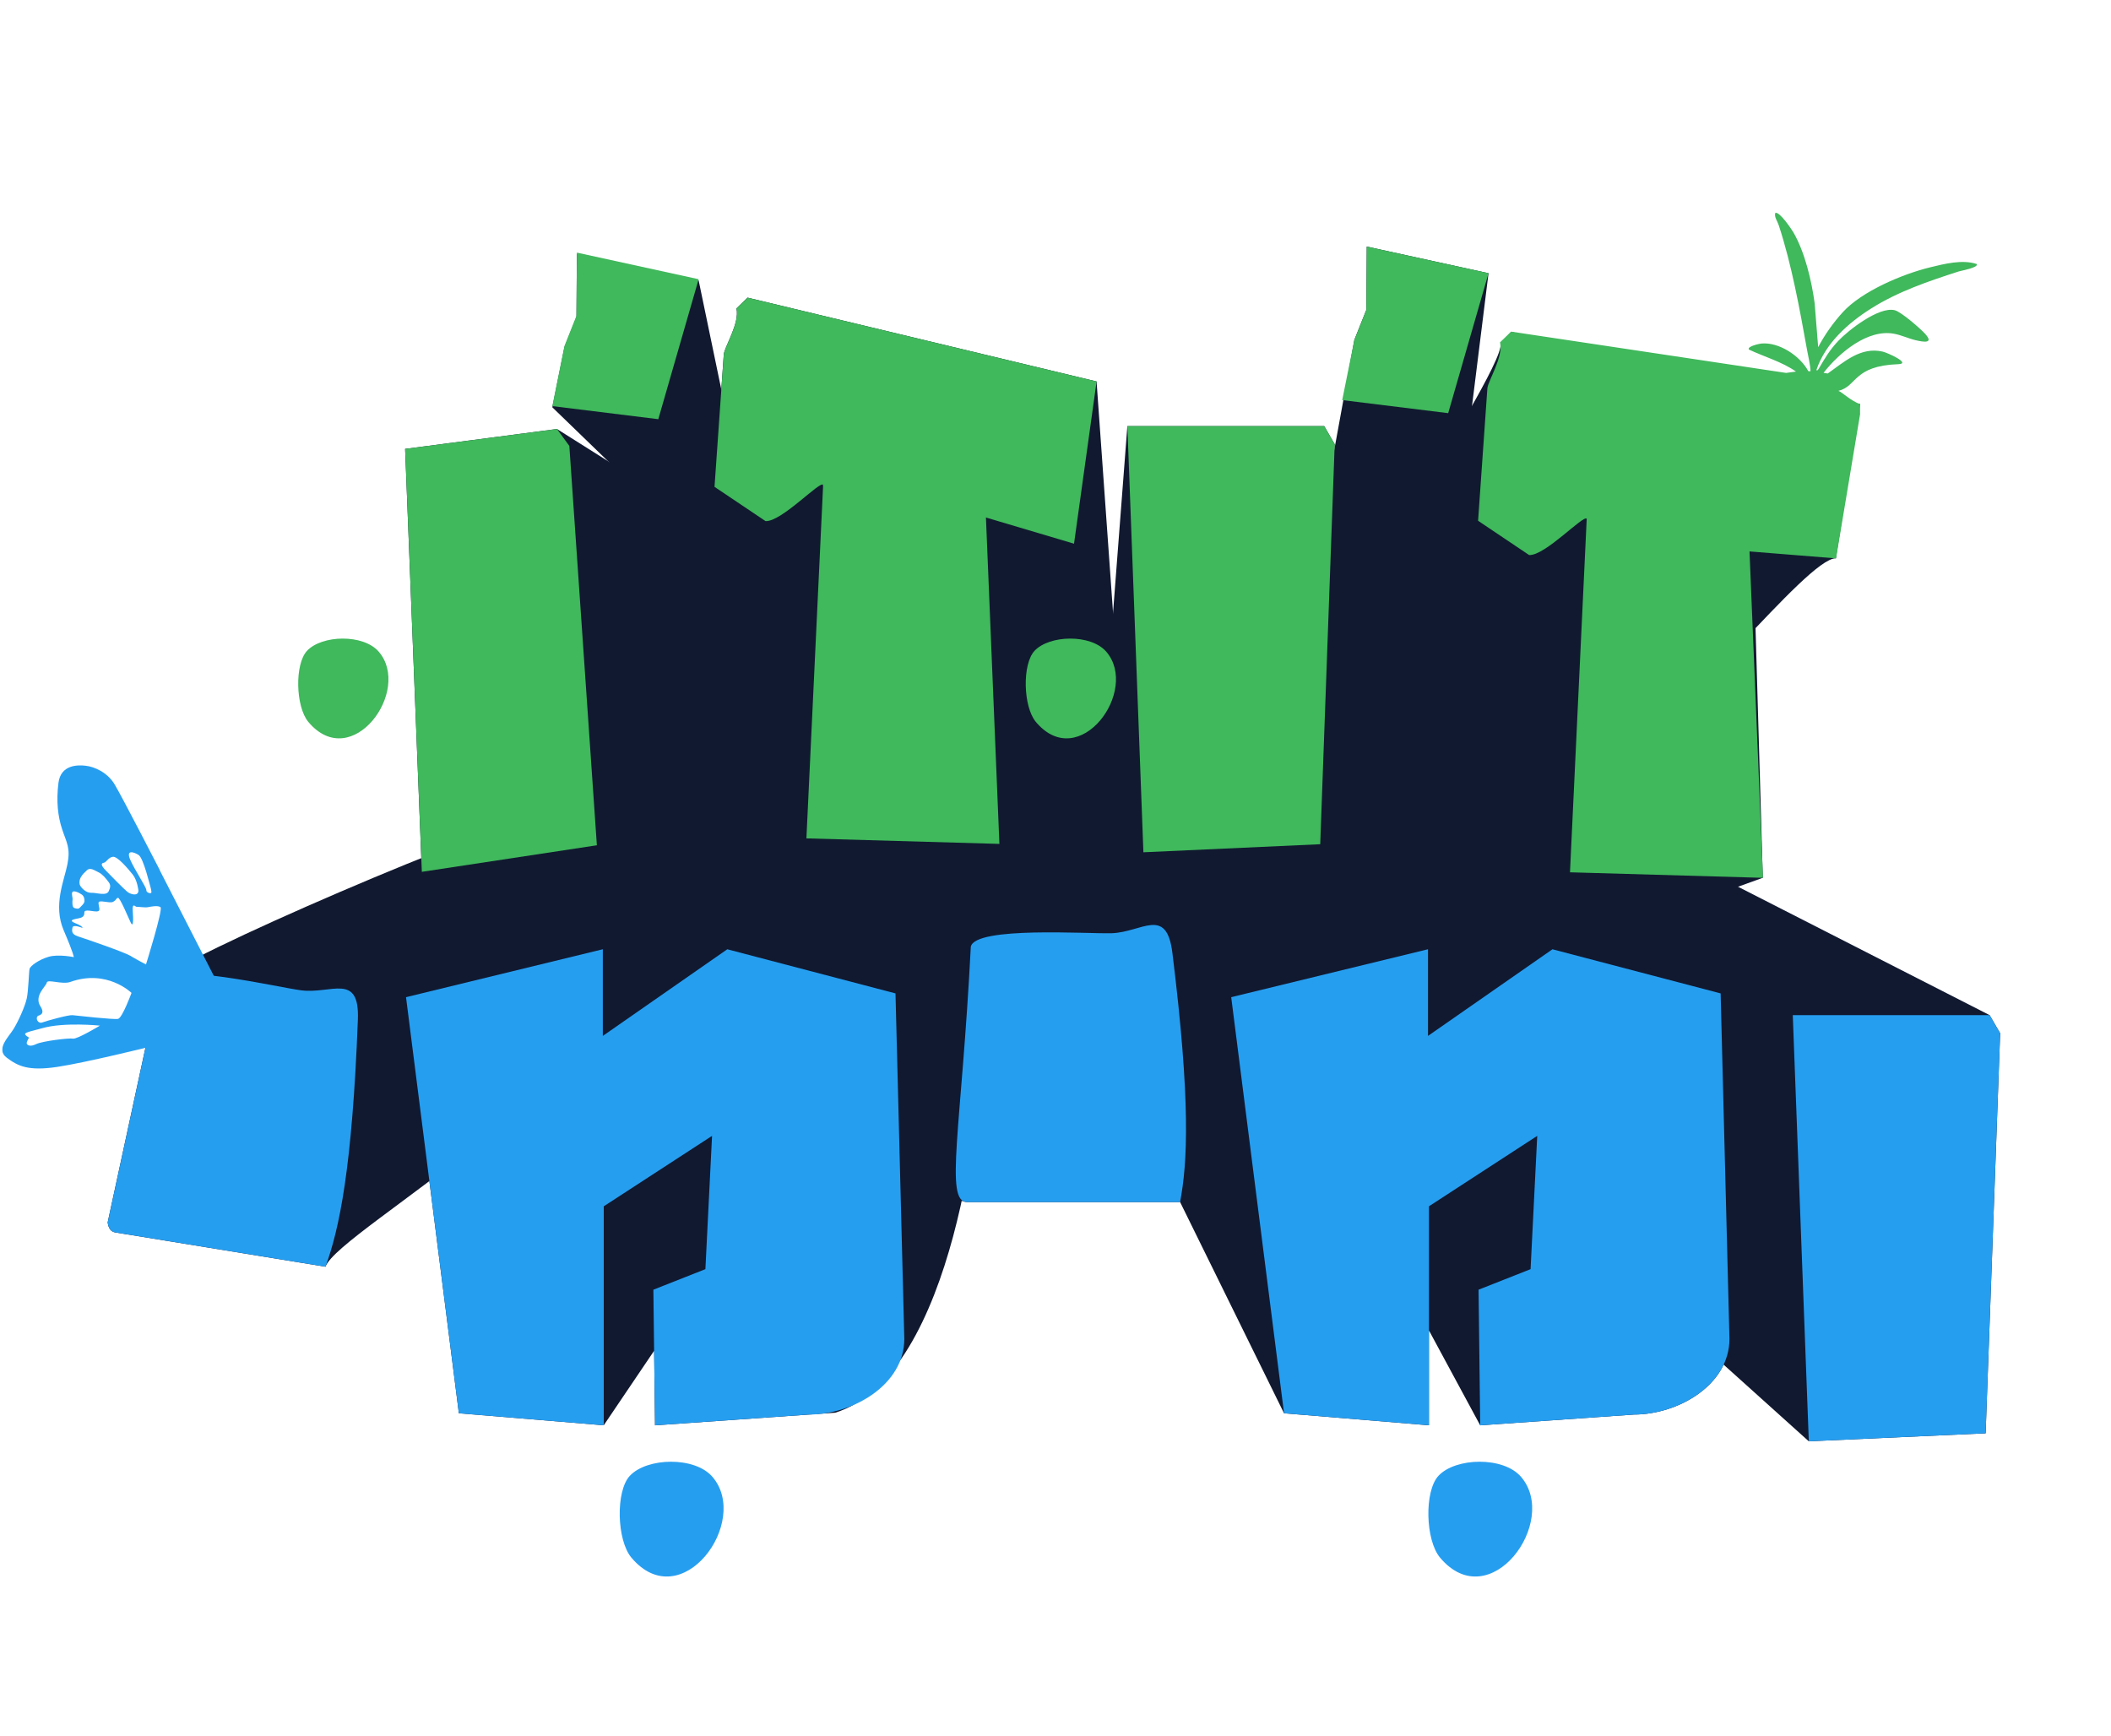 <svg xmlns="http://www.w3.org/2000/svg" fill="none" viewBox="0 0 417 343" height="343" width="417">
<g clip-path="url(#clip0_302_7075)">
<mask height="543" width="765" y="-100" x="-180" maskUnits="userSpaceOnUse" style="mask-type:luminance" id="mask0_302_7075">
<path fill="white" d="M584.857 -99.214H-179.323V442.238H584.857V-99.214Z"></path>
</mask>
<g mask="url(#mask0_302_7075)">
<path fill="#111930" d="M340.914 133.437C340.914 133.437 340.996 133.792 340.887 133.801C340.515 133.637 340.733 133.264 340.914 133.437Z"></path>
<path fill="#111930" d="M340.985 131.718C340.522 131.645 340.567 131.463 340.558 131.027C340.776 131.027 341.067 131.591 340.985 131.718Z"></path>
<path fill="#111930" d="M341.614 130.681C341.505 130.663 341.26 130.481 341.223 130.418C341.06 130.081 341.714 130.209 341.614 130.681Z"></path>
<path fill="#111930" d="M335.786 118.229C335.786 118.311 335.731 118.384 335.649 118.393C335.568 118.393 335.495 118.338 335.486 118.256C335.486 118.175 335.54 118.102 335.622 118.093C335.704 118.093 335.776 118.147 335.786 118.229Z"></path>
<path fill="#111930" d="M233.097 237.465H191.044C186.514 237.465 165.565 218.582 167.398 182.718C168.333 178.679 214.853 184.501 219.591 184.346C225.582 184.155 268.788 178.197 269.941 187.511C273.562 216.809 234.595 229.67 233.097 237.456"></path>
</g>
<path fill="#111930" d="M261.581 84.175L263.651 87.758L260.791 166.773L213.945 198.19L222.695 84.175H261.581Z"></path>
<path fill="#111930" d="M110.025 84.748L179.418 128.489L216.597 212.206L83.329 172.23L80.025 88.677L110.025 84.748Z"></path>
<path fill="#111930" d="M393.025 200.536L395.104 204.12L392.235 283.144L357.307 284.727L322.198 253.128L299.986 153.057L393.025 200.536Z"></path>
<mask height="543" width="765" y="-100" x="-180" maskUnits="userSpaceOnUse" style="mask-type:luminance" id="mask1_302_7075">
<path fill="white" d="M584.857 -99.214H-179.323V442.238H584.857V-99.214Z"></path>
</mask>
<g mask="url(#mask1_302_7075)">
<path fill="#111930" d="M216.595 75.352L147.665 58.797L145.477 60.926C146.158 63.855 143.072 68.557 142.972 70.031L141.138 96.172L167.398 152.011C170.511 152.229 162.024 94.88 162.596 95.781L159.292 165.618L188.811 192.95L203.987 204.375L225.363 198.19L216.613 75.352H216.595Z"></path>
<path fill="#111930" d="M306.645 187.521L339.885 196.243L341.628 264.498C341.628 273.53 331.561 279.442 322.739 279.442L292.394 281.571L260.743 222.948L287.629 212.288L303.659 224.386L282.265 238.302V281.561L253.645 279.187L233.113 237.465L222.711 179.625L263.666 176.296L306.663 187.521H306.645Z"></path>
<path fill="#111930" d="M143.653 187.52L176.892 196.243L193.721 208.177C193.721 217.209 188.801 271.61 164.984 279.078L129.393 281.57L129.066 254.774L139.341 250.717L140.657 224.385L171.419 204.375L119.263 281.561L90.643 279.187L80.205 196.989L128.267 162.007L178.644 153.047L143.671 187.511L143.653 187.52Z"></path>
</g>
<path fill="#111930" d="M109.107 80.463L111.504 68.566L113.873 62.617L113.955 50.138L138.008 55.395L151.796 121.758L109.107 80.463Z"></path>
<path fill="#111930" d="M254.654 137.703L267.534 67.147L269.904 61.198L269.985 48.71L294.039 53.976L283.437 139.158L254.654 137.703Z"></path>
<mask height="543" width="765" y="-100" x="-180" maskUnits="userSpaceOnUse" style="mask-type:luminance" id="mask2_302_7075">
<path fill="white" d="M584.857 -99.214H-179.323V442.238H584.857V-99.214Z"></path>
</mask>
<g mask="url(#mask2_302_7075)">
<path fill="#111930" d="M367.427 79.817C367.01 79.836 359.576 78.562 356.208 78.79L298.506 65.564L296.409 67.784C297.217 70.676 283.148 92.461 283.103 93.943L214.799 179.552V190.977C217.921 191.068 221.252 197.162 228.151 210.023L240.731 212.215L348.221 173.404L346.196 103.948L325.292 142.896C331.002 144.297 356.826 110.243 362.653 110.288"></path>
<path fill="#111930" d="M21.267 241.476C21.422 242.677 21.912 243.323 22.783 243.468L64.292 250.235C67.015 242.795 124.935 212.224 126.061 182.718C126.415 173.34 110.92 162.78 104.975 162.007C100.273 161.397 33.167 189.94 31.588 193.778C31.415 194.597 31.234 195.406 31.061 196.207"></path>
</g>
<path fill="#40B85C" d="M261.583 84.175L263.652 87.758L260.793 166.773L225.865 168.365L222.697 84.175H261.583Z"></path>
<path fill="#40B85C" d="M110.025 84.748L112.466 88.095L117.904 166.982L83.329 172.23L80.025 88.677L110.025 84.748Z"></path>
<mask height="543" width="765" y="-100" x="-180" maskUnits="userSpaceOnUse" style="mask-type:luminance" id="mask3_302_7075">
<path fill="white" d="M584.857 -99.214H-179.323V442.238H584.857V-99.214Z"></path>
</mask>
<g mask="url(#mask3_302_7075)">
<path fill="#40B85C" d="M216.599 75.352L147.669 58.797L145.481 60.926C146.162 63.855 143.076 68.557 142.976 70.031L141.142 96.172L151.218 102.939C154.331 103.157 162.028 94.88 162.6 95.781L159.296 165.618L197.419 166.709L194.76 102.23L212.16 107.405L216.617 75.352H216.599Z"></path>
<path fill="#40B85C" d="M367.433 81.719V79.827C365.599 79.208 363.721 77.326 363.14 77.216C366.916 76.298 366.017 72.277 374.976 71.941C377.617 71.841 372.888 69.685 371.89 69.458C367.56 68.466 364.338 71.459 361.043 73.787C360.761 73.742 360.489 73.687 360.217 73.651C363.385 69.603 368.94 65.001 374.086 65.919C375.566 66.183 376.964 66.865 378.425 67.211C379.941 67.566 382.092 67.93 380.286 65.947C379.306 64.873 375.548 61.59 374.268 61.281C371.164 60.517 365.155 65.201 363.14 67.329C361.442 69.121 360.516 70.713 359.291 72.796C359.218 72.914 358.946 73.387 358.81 73.069C360.616 67.802 365.019 63.837 369.657 60.917C374.976 57.57 380.94 55.55 386.921 53.622C387.375 53.477 390.879 52.867 390.479 52.158C387.656 51.212 384.089 52.121 381.257 52.812C375.811 54.141 367.805 57.524 364.038 61.654C362.177 63.691 360.435 66.138 359.155 68.585L358.465 59.925C357.857 55.45 356.55 49.893 354.281 45.936C353.881 45.245 351.476 41.679 350.677 42.07C350.441 42.862 351.113 43.708 351.358 44.463C353.917 52.221 355.515 61.108 356.967 69.167C357.14 70.14 357.666 72.359 357.639 73.351C357.494 73.342 357.349 73.332 357.212 73.323C355.56 70.258 351.376 67.529 347.918 67.866C347.564 67.902 345.095 68.412 345.467 69.048C348.453 70.467 352.02 71.459 354.771 73.405C354.583 73.436 353.933 73.523 352.819 73.669L298.503 65.51L296.315 67.629C296.996 70.558 293.91 75.252 293.81 76.734L291.976 102.875L302.052 109.643C305.165 109.861 312.862 101.584 313.434 102.484L310.13 172.321L348.253 173.413L345.594 108.933L362.686 110.307L367.451 81.737L367.433 81.719Z"></path>
</g>
<path fill="#40B85C" d="M109.107 80.227L111.504 68.339L113.873 62.381L113.955 49.902L138.008 55.159L130.039 82.81L109.107 80.227Z"></path>
<path fill="#40B85C" d="M265.139 79.035L267.535 67.147L269.904 61.198L269.986 48.71L294.04 53.967L286.07 81.618L265.139 79.035Z"></path>
<mask height="543" width="765" y="-100" x="-180" maskUnits="userSpaceOnUse" style="mask-type:luminance" id="mask4_302_7075">
<path fill="white" d="M584.857 -99.214H-179.323V442.238H584.857V-99.214Z"></path>
</mask>
<g mask="url(#mask4_302_7075)">
<path fill="#40B85C" d="M204.366 128.562C207.307 125.424 215.485 125.215 218.526 128.735C225.152 136.402 213.216 152.793 204.638 142.633C202.097 139.622 201.897 131.19 204.366 128.562Z"></path>
<path fill="#40B85C" d="M60.653 128.562C63.594 125.424 71.772 125.215 74.813 128.735C81.439 136.402 69.503 152.793 60.925 142.633C58.384 139.622 58.184 131.19 60.653 128.562Z"></path>
<path fill="#269EF0" d="M233.1 237.465H191.046C186.517 237.465 189.939 222.857 191.772 187.002C192.707 182.963 214.855 184.5 219.593 184.355C225.584 184.164 230.44 178.943 231.593 188.257C235.215 217.554 234.597 229.679 233.109 237.465"></path>
</g>
<path fill="#269EF0" d="M393.024 200.537L395.103 204.12L392.235 283.144L357.307 284.727L354.139 200.537H393.024Z"></path>
<mask height="543" width="765" y="-100" x="-180" maskUnits="userSpaceOnUse" style="mask-type:luminance" id="mask5_302_7075">
<path fill="white" d="M584.857 -99.214H-179.323V442.238H584.857V-99.214Z"></path>
</mask>
<g mask="url(#mask5_302_7075)">
<path fill="#269EF0" d="M284.158 291.531C287.535 287.92 296.957 287.683 300.451 291.731C308.076 300.545 294.342 319.418 284.476 307.721C281.553 304.256 281.326 294.56 284.158 291.531Z"></path>
<path fill="#269EF0" d="M124.429 291.531C127.806 287.92 137.227 287.683 140.722 291.731C148.347 300.545 134.613 319.418 124.737 307.721C121.815 304.256 121.588 294.56 124.42 291.531"></path>
<path fill="#269EF0" d="M306.648 187.521L339.887 196.243L341.63 264.498C341.63 273.53 331.564 279.442 322.741 279.442L292.397 281.571L292.07 254.774L302.345 250.718L303.661 224.386L282.267 238.302V281.561L253.647 279.187L243.209 196.989L282.085 187.521V204.639L306.675 187.521H306.648Z"></path>
<path fill="#269EF0" d="M143.653 187.521L176.892 196.243L178.635 264.498C178.635 273.53 168.56 279.442 159.746 279.442L129.393 281.571L129.066 254.774L139.341 250.718L140.657 224.386L119.263 238.302V281.561L90.643 279.187L80.205 196.989L119.081 187.521V204.639L143.671 187.521H143.653Z"></path>
<path fill="#269EF0" d="M21.269 241.477C21.424 242.677 21.914 243.323 22.785 243.469L64.294 250.236C67.017 242.795 69.568 230.916 70.693 201.419C71.047 192.041 65.42 196.416 59.483 195.634C54.781 195.025 33.169 189.94 31.599 193.769C31.426 194.588 31.245 195.397 31.072 196.198L21.278 241.467L21.269 241.477Z"></path>
<path fill="#269EF0" d="M25.861 188.867C24.436 188.03 16.73 185.41 15.414 184.983C14.098 184.555 14.179 183.901 14.324 183.218C14.47 182.536 16.285 183.309 16.285 183.309C16.285 183.309 16.448 183 14.896 182.382C13.344 181.754 14.715 181.581 15.459 181.427C16.203 181.272 16.684 181.09 16.657 180.29C16.63 179.489 18.309 180.108 19.162 180.053C20.016 179.998 19.462 179.107 19.462 178.37C19.462 177.634 21.613 178.525 22.321 178.161C23.038 177.788 22.884 177.47 23.293 177.361C23.701 177.252 25.362 181.326 25.843 182.3C26.333 183.264 26.36 181.754 26.224 179.962C26.088 178.179 26.778 179.162 26.951 179.134C27.123 179.098 28.612 179.316 29.183 179.216C29.746 179.116 31.171 178.798 31.707 179.216C32.242 179.626 28.838 190.522 28.838 190.522C28.838 190.522 27.286 189.731 25.861 188.885M23.32 201.273C22.476 201.455 15.141 200.628 14.334 200.546C13.526 200.455 9.205 201.665 8.352 201.983C7.499 202.301 6.918 201.137 7.508 200.673C7.653 200.564 9.042 200.446 7.989 198.799C6.654 196.716 9.123 194.825 9.241 194.115C9.359 193.36 12.264 194.552 13.889 193.979C21.159 191.386 25.979 196.143 25.979 196.143C25.979 196.143 24.164 201.091 23.32 201.273ZM14.424 205.175C13.589 205.021 8.334 205.676 7.172 206.249C6.01 206.822 5.456 206.513 5.302 206.194C5.148 205.876 5.747 204.984 5.747 204.984C5.747 204.984 5.048 204.621 4.957 204.275C4.875 203.929 6.781 203.556 8.325 203.12C12.663 201.874 19.734 202.61 19.734 202.61C19.734 202.61 15.259 205.321 14.424 205.175ZM14.334 177.706C14.388 177.297 14.07 176.624 14.297 176.233C14.515 175.842 15.604 176.315 16.167 176.724C16.73 177.124 16.684 177.897 16.684 177.897C16.766 178.443 16.058 178.971 15.777 179.298C15.495 179.626 15.069 179.507 14.651 179.362C14.234 179.207 14.279 178.125 14.334 177.706ZM16.031 173.195C16.385 172.658 16.503 172.54 17.175 171.912C17.837 171.285 18.69 171.958 19.507 172.34C20.188 172.658 20.887 173.468 21.532 174.35C21.767 174.677 21.831 175.096 21.695 175.478L21.504 175.987C21.096 177.097 19.063 176.315 18.028 176.369C16.993 176.424 16.058 175.369 15.831 174.932C15.595 174.496 15.677 173.731 16.031 173.195ZM20.47 170.448C21.059 170.348 21.368 169.393 22.285 169.256C23.202 169.12 25.262 171.576 26.206 172.749C27.15 173.923 27.35 175.969 27.35 175.969C27.277 177.124 25.843 176.642 25.308 176.287C24.772 175.933 21.613 172.722 20.814 171.876C20.016 171.03 19.88 170.548 20.47 170.448ZM27.404 168.92C28.357 169.547 29.683 175.196 29.683 175.078C29.683 175.078 29.982 176.096 29.891 176.342C29.801 176.588 28.866 176.36 28.902 175.824C28.938 175.287 26.506 171.712 25.689 169.748C24.872 167.792 26.46 168.292 27.413 168.92M31.562 171.867C31.562 171.867 24.1 157.368 22.63 154.931C21.159 152.493 18.545 151.456 16.957 151.274C15.368 151.083 12.001 151.038 11.547 154.658C11.093 158.278 11.42 161.243 12.282 163.844C13.144 166.446 13.952 167.455 13.326 170.703C12.691 173.941 10.449 178.798 12.573 183.764C14.697 188.73 14.569 189.076 14.569 189.076C14.569 189.076 11.574 188.448 9.632 189.003C7.689 189.558 5.974 190.822 5.837 191.405C5.701 191.987 5.62 195.67 5.293 197.208C4.966 198.745 3.668 201.665 2.679 203.274C1.698 204.884 -0.898 207.249 1.317 208.932C3.541 210.615 5.611 211.615 11.275 210.769C16.939 209.923 29.655 206.767 29.655 206.767L42.463 193.215L31.543 171.885L31.562 171.867Z"></path>
</g>
</g>
<defs>
<clipPath id="clip0_302_7075">
<rect transform="translate(0.398 0.839)" fill="white" height="342" width="416"></rect>
</clipPath>
</defs>
</svg>
